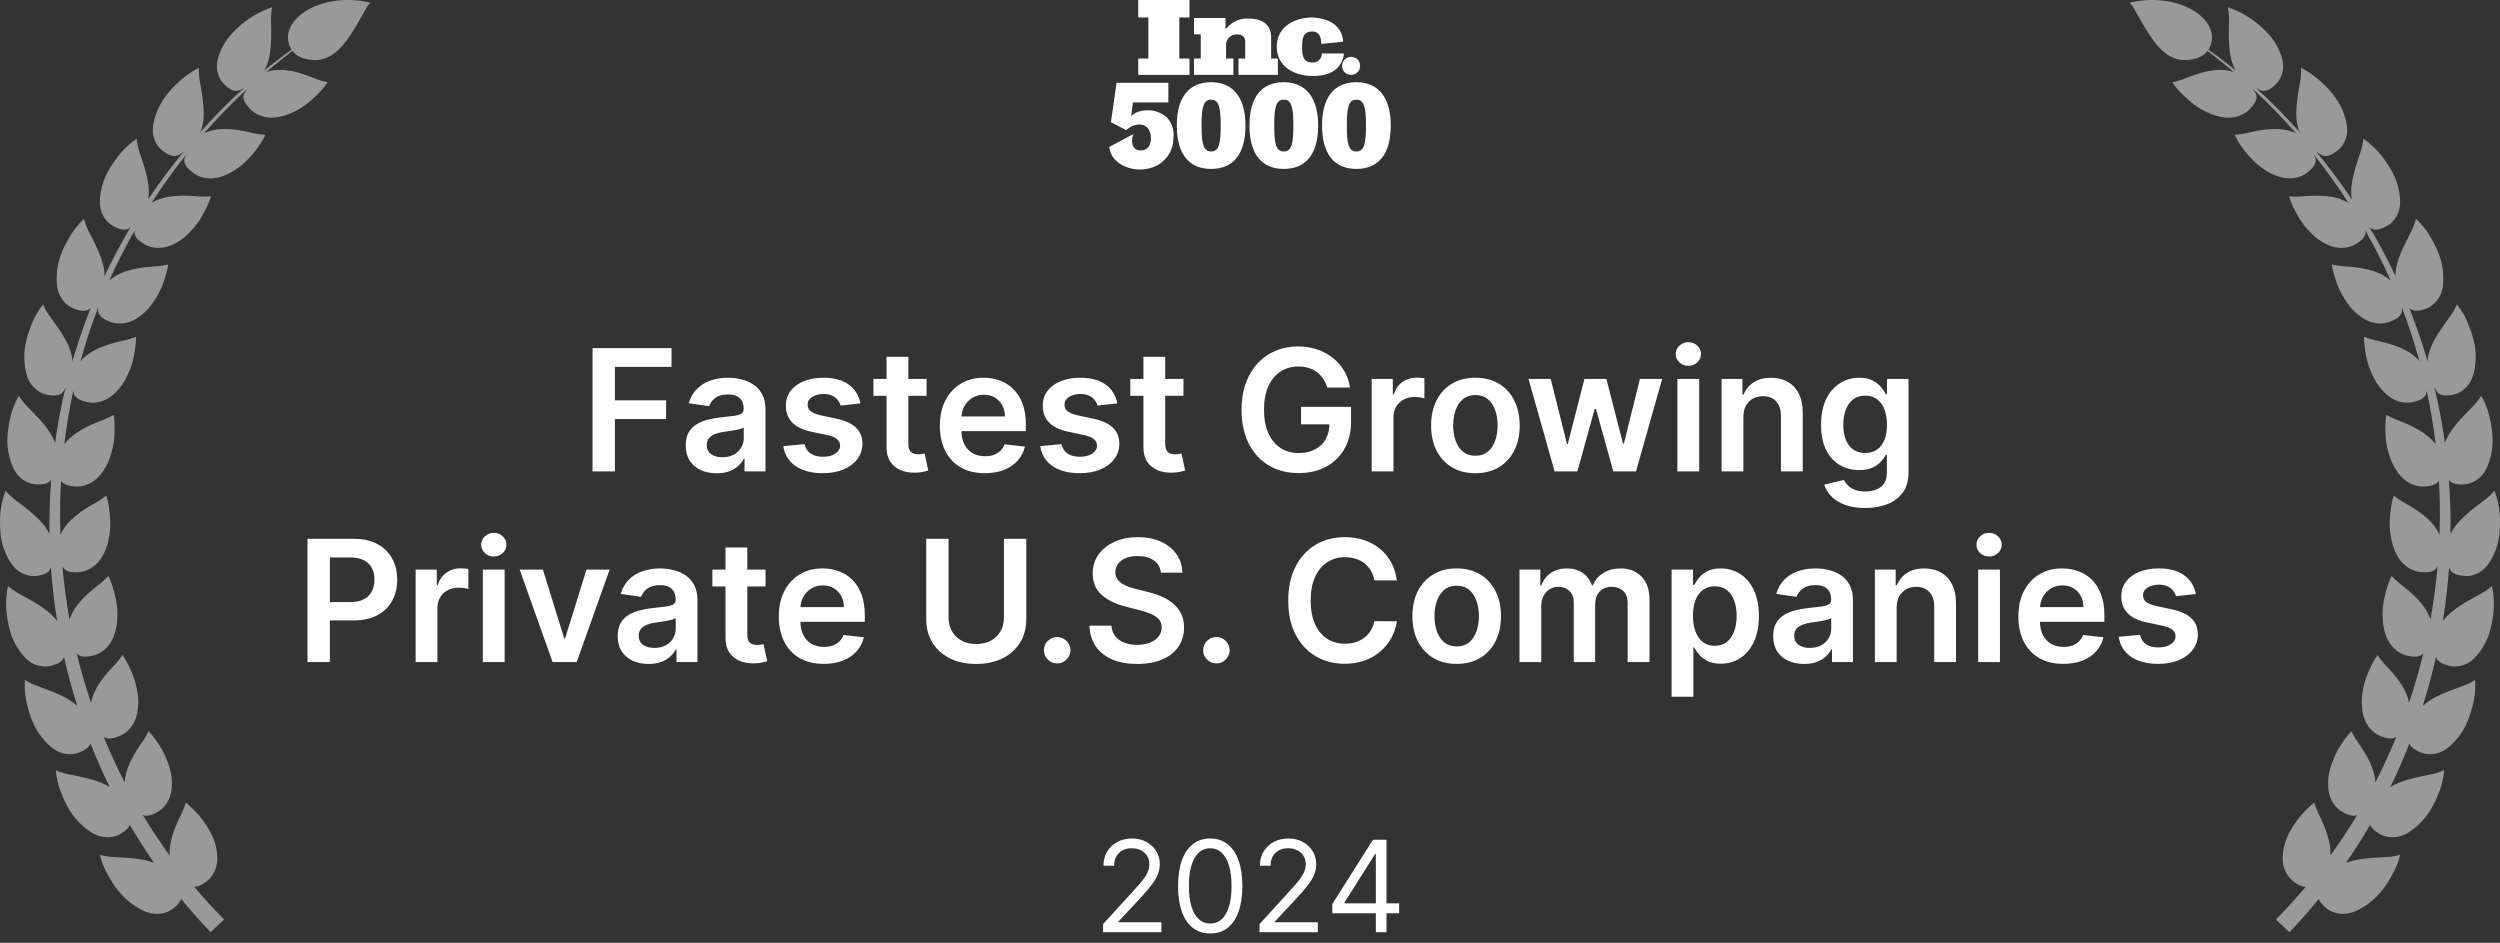 <svg width="236" height="89" viewBox="0 0 236 89" fill="none" xmlns="http://www.w3.org/2000/svg">
<rect x="0" y="0" width="236" height="89" fill="#333333" stroke="none"/>
<path opacity="0.5" d="M28.957 0.98C27.937 1.586 26.946 2.72 27.234 3.983C27.297 4.256 27.389 4.492 27.518 4.695C26.607 5.34 25.712 6.023 24.84 6.741C24.917 6.661 24.972 6.601 24.991 6.578C25.369 5.887 25.515 5.069 25.566 4.225C25.63 3.399 25.595 2.549 25.582 1.781C25.576 1.491 25.624 0.996 25.687 0.682C25.055 0.887 24.129 1.305 23.257 1.948C22.824 2.273 22.398 2.642 22.013 3.043C21.821 3.244 21.641 3.451 21.474 3.666C21.315 3.888 21.172 4.119 21.049 4.351C20.805 4.819 20.589 5.307 20.508 5.808C20.441 6.212 20.468 6.615 20.577 6.979C20.689 7.35 20.882 7.677 21.139 7.929C21.446 8.233 21.925 8.662 22.44 8.571C22.609 8.54 22.812 8.44 23.027 8.306C21.543 9.653 20.127 11.095 18.791 12.606C18.891 12.472 18.958 12.374 18.971 12.337C19.245 11.601 19.27 10.773 19.194 9.932C19.115 9.088 18.971 8.269 18.839 7.507C18.791 7.221 18.764 6.727 18.782 6.408C17.57 6.961 15.439 8.714 14.747 10.719C14.573 11.216 14.431 11.729 14.425 12.236C14.404 13.047 14.799 13.829 15.374 14.245C15.721 14.498 16.271 14.862 16.748 14.684C16.936 14.618 17.158 14.459 17.388 14.254C16.173 15.733 15.033 17.267 13.982 18.829C14.262 17.327 13.555 15.586 13.112 14.171C13.022 13.898 12.924 13.411 12.892 13.095C12.342 13.469 11.573 14.134 10.948 15.015C10.626 15.45 10.325 15.924 10.072 16.416C9.823 16.911 9.653 17.441 9.551 17.956C9.451 18.473 9.388 19.001 9.457 19.502C9.576 20.317 10.072 21.023 10.707 21.352C11.088 21.551 11.688 21.828 12.133 21.582C12.196 21.544 12.265 21.491 12.334 21.431C11.433 22.939 10.609 24.483 9.869 26.054C9.869 25.342 9.664 24.62 9.375 23.912C9.216 23.523 9.032 23.138 8.842 22.763C8.658 22.397 8.476 22.035 8.303 21.693C8.173 21.437 8.004 20.971 7.926 20.663C7.68 20.888 7.395 21.195 7.104 21.563C6.814 21.931 6.55 22.376 6.293 22.85C6.04 23.326 5.81 23.84 5.635 24.363C5.478 24.895 5.379 25.439 5.356 25.965C5.336 26.491 5.352 27.02 5.494 27.505C5.747 28.297 6.335 28.918 7.015 29.15C7.42 29.291 8.058 29.475 8.462 29.166C8.495 29.14 8.526 29.106 8.562 29.071C7.897 30.741 7.318 32.436 6.824 34.154C6.833 34.073 6.837 34.017 6.833 33.992C6.762 33.212 6.425 32.459 5.992 31.735C5.557 31.012 5.026 30.321 4.593 29.7C4.426 29.464 4.19 29.032 4.066 28.738C3.855 28.997 3.621 29.342 3.389 29.748C3.165 30.158 2.966 30.636 2.785 31.143C2.607 31.652 2.456 32.192 2.36 32.736C2.289 33.287 2.27 33.839 2.331 34.361C2.389 34.882 2.486 35.404 2.699 35.863C3.067 36.608 3.742 37.136 4.451 37.264C4.873 37.343 5.53 37.432 5.883 37.066C5.99 36.948 6.097 36.761 6.195 36.54C5.777 38.285 5.444 40.044 5.2 41.815C4.976 41.182 4.585 40.594 4.127 40.037C3.857 39.712 3.567 39.398 3.274 39.098C2.989 38.802 2.705 38.51 2.44 38.235C2.239 38.028 1.938 37.635 1.773 37.362C1.603 37.647 1.423 38.024 1.256 38.461C1.089 38.897 0.972 39.398 0.867 39.926C0.769 40.453 0.702 41.01 0.692 41.561C0.687 42.113 0.767 42.661 0.901 43.169C1.039 43.676 1.212 44.178 1.494 44.599C1.946 45.282 2.713 45.706 3.426 45.728C3.857 45.745 4.518 45.737 4.811 45.323C4.817 45.315 4.821 45.306 4.827 45.298C4.698 47.003 4.646 48.713 4.671 50.422C4.033 49.042 2.477 48.005 1.315 47.092C1.085 46.916 0.727 46.571 0.522 46.325C0.282 46.941 0.02 47.918 0.006 48.994C-0.011 49.532 0.008 50.093 0.081 50.639C0.142 51.186 0.317 51.72 0.522 52.202C0.735 52.684 0.984 53.156 1.327 53.531C1.599 53.835 1.94 54.064 2.306 54.207C2.667 54.35 3.046 54.406 3.406 54.367C3.834 54.319 4.487 54.214 4.715 53.762C4.75 53.694 4.779 53.607 4.804 53.514C4.924 55.227 5.12 56.937 5.394 58.634C4.528 57.436 2.902 56.672 1.658 55.964C1.402 55.824 0.997 55.536 0.756 55.323C0.614 55.968 0.501 56.974 0.65 58.04C0.715 58.574 0.819 59.126 0.972 59.656C1.118 60.188 1.369 60.689 1.645 61.136C1.929 61.581 2.247 62.011 2.64 62.332C3.276 62.854 4.135 63.034 4.823 62.847C5.239 62.738 5.869 62.535 6.026 62.055C6.032 62.038 6.034 62.015 6.04 61.997C6.391 63.559 6.81 65.109 7.293 66.639C6.828 66.21 6.256 65.873 5.643 65.59C5.26 65.412 4.853 65.256 4.464 65.107C4.079 64.962 3.694 64.82 3.334 64.685C3.063 64.584 2.617 64.358 2.348 64.184C2.297 64.844 2.35 65.852 2.655 66.887C2.797 67.406 2.983 67.936 3.215 68.439C3.456 68.938 3.767 69.401 4.11 69.801C4.457 70.2 4.834 70.577 5.273 70.836C5.996 71.249 6.858 71.305 7.516 71.02C7.874 70.865 8.393 70.61 8.549 70.192C9.093 71.579 9.693 72.947 10.348 74.29C9.865 73.994 9.317 73.778 8.74 73.609C7.926 73.371 7.061 73.222 6.316 73.058C6.032 72.998 5.559 72.841 5.267 72.709C5.29 73.04 5.356 73.451 5.465 73.905C5.582 74.354 5.764 74.84 5.98 75.333C6.199 75.825 6.454 76.326 6.766 76.783C7.09 77.234 7.454 77.653 7.855 77.996C8.259 78.338 8.677 78.662 9.16 78.847C9.946 79.145 10.797 79.078 11.406 78.698C11.698 78.516 12.104 78.236 12.259 77.872C12.97 79.093 13.733 80.289 14.542 81.458C14.435 81.417 14.329 81.378 14.22 81.344C13.833 81.222 13.423 81.14 13.003 81.08C12.169 80.96 11.284 80.945 10.519 80.895C10.23 80.877 9.741 80.79 9.432 80.703C9.507 81.026 9.62 81.429 9.81 81.854C10.003 82.276 10.245 82.735 10.532 83.193C11.088 84.118 11.895 84.985 12.784 85.552C13.227 85.835 13.695 86.09 14.207 86.198C15.025 86.38 15.857 86.191 16.403 85.724C16.648 85.514 16.978 85.21 17.101 84.859C17.982 85.935 18.904 86.986 19.876 88L21.158 86.8C20.167 85.802 19.224 84.767 18.327 83.702C18.766 83.747 19.228 83.416 19.531 83.18C20.098 82.739 20.466 81.992 20.514 81.243C20.537 80.784 20.466 80.314 20.367 79.869C20.167 78.979 19.663 78.153 19.144 77.421C18.877 77.061 18.588 76.736 18.306 76.46C18.026 76.183 17.775 75.941 17.541 75.771C17.459 76.053 17.29 76.492 17.164 76.744C16.832 77.41 16.493 78.147 16.261 78.929C16.146 79.319 16.062 79.716 16.027 80.113C16.008 80.331 16.004 80.548 16.018 80.763C15.117 79.523 14.272 78.249 13.486 76.943C13.938 77.143 14.511 76.852 14.879 76.645C15.506 76.291 15.981 75.608 16.137 74.875C16.236 74.42 16.242 73.942 16.204 73.491C16.169 73.038 16.06 72.586 15.901 72.154C15.755 71.715 15.575 71.285 15.362 70.891C15.15 70.496 14.906 70.138 14.676 69.82C14.454 69.499 14.23 69.228 14.026 69.025C13.902 69.292 13.672 69.697 13.511 69.929C13.076 70.542 12.623 71.225 12.284 71.959C12.004 72.566 11.799 73.209 11.767 73.855C11.042 72.448 10.383 71.014 9.785 69.552C9.793 69.559 9.8 69.567 9.808 69.571C10.228 69.861 10.856 69.65 11.257 69.497C11.932 69.238 12.495 68.638 12.769 67.934C12.949 67.493 13.014 67.028 13.045 66.575C13.081 66.121 13.028 65.664 12.947 65.209C12.876 64.751 12.754 64.302 12.602 63.882C12.277 63.048 11.909 62.299 11.565 61.84C11.403 62.084 11.115 62.452 10.923 62.657C10.668 62.926 10.396 63.214 10.128 63.52C9.865 63.826 9.62 64.145 9.396 64.482C9.014 65.06 8.712 65.687 8.591 66.347C8.073 64.809 7.621 63.249 7.238 61.674C7.261 61.703 7.284 61.734 7.309 61.757C7.682 62.104 8.334 61.989 8.756 61.898C9.467 61.74 10.099 61.233 10.494 60.575C10.736 60.167 10.87 59.716 10.969 59.273C11.073 58.831 11.077 58.373 11.084 57.91C11.084 57.446 11.027 56.987 10.939 56.548C10.743 55.677 10.504 54.88 10.224 54.375C10.028 54.592 9.687 54.913 9.465 55.087C8.328 55.952 7.012 57.069 6.567 58.495C6.26 56.8 6.032 55.093 5.883 53.377C5.925 53.489 5.971 53.586 6.028 53.659C6.343 54.058 7.006 54.04 7.437 54.013C7.797 53.988 8.158 53.874 8.487 53.692C8.811 53.51 9.112 53.259 9.359 52.964C9.66 52.595 9.86 52.171 10.024 51.747C10.195 51.322 10.264 50.873 10.343 50.414C10.412 49.956 10.429 49.491 10.406 49.046C10.343 48.154 10.226 47.33 10.028 46.788C9.802 46.974 9.415 47.243 9.17 47.38C7.857 48.1 6.316 49.056 5.708 50.501C5.647 48.795 5.668 47.086 5.764 45.383C6.023 45.811 6.67 45.892 7.094 45.927C7.82 45.985 8.574 45.687 9.147 45.17C9.501 44.849 9.764 44.458 9.992 44.063C10.222 43.667 10.373 43.233 10.504 42.788C10.642 42.345 10.73 41.888 10.776 41.443C10.829 40.998 10.82 40.563 10.82 40.174C10.82 39.785 10.789 39.435 10.734 39.154C10.481 39.305 10.059 39.514 9.796 39.615C9.448 39.748 9.072 39.891 8.702 40.054C8.338 40.218 7.972 40.4 7.623 40.609C7.019 40.969 6.467 41.41 6.067 41.958C6.272 40.255 6.555 38.558 6.92 36.877C6.929 37.006 6.948 37.117 6.987 37.211C7.169 37.682 7.809 37.858 8.227 37.956C8.932 38.119 9.741 37.935 10.364 37.504C10.764 37.239 11.084 36.892 11.368 36.536C11.652 36.18 11.88 35.776 12.06 35.352C12.265 34.934 12.42 34.497 12.535 34.065C12.652 33.634 12.717 33.206 12.767 32.817C12.825 32.432 12.848 32.082 12.836 31.797C12.562 31.908 12.112 32.051 11.836 32.113C11.096 32.269 10.295 32.465 9.543 32.773C8.8 33.078 8.106 33.494 7.604 34.088C8.075 32.368 8.633 30.667 9.277 28.995C9.25 29.168 9.246 29.326 9.277 29.452C9.386 29.947 9.99 30.213 10.389 30.373C11.061 30.638 11.891 30.578 12.568 30.242C13.003 30.04 13.373 29.744 13.708 29.433C14.044 29.123 14.327 28.757 14.571 28.366C14.835 27.983 15.056 27.573 15.234 27.163C15.416 26.755 15.539 26.337 15.654 25.967C15.769 25.596 15.845 25.253 15.876 24.969C15.59 25.04 15.123 25.114 14.841 25.133C14.469 25.158 14.067 25.185 13.666 25.23C13.271 25.28 12.865 25.346 12.47 25.443C11.677 25.636 10.918 25.952 10.329 26.478C10.322 26.484 10.312 26.497 10.304 26.509C11.023 24.893 11.828 23.308 12.719 21.76C12.704 21.845 12.694 21.923 12.702 21.996C12.735 22.5 13.294 22.854 13.664 23.072C14.289 23.434 15.111 23.494 15.843 23.27C16.303 23.134 16.71 22.896 17.089 22.637C17.469 22.383 17.796 22.056 18.109 21.712C18.427 21.373 18.705 20.998 18.941 20.617C19.399 19.847 19.765 19.098 19.912 18.542C19.619 18.571 19.146 18.575 18.866 18.552C17.4 18.417 15.625 18.353 14.304 19.154C15.309 17.585 16.401 16.069 17.564 14.607C17.474 14.781 17.411 14.941 17.396 15.077C17.354 15.582 17.852 16.017 18.187 16.284C18.753 16.737 19.546 16.909 20.317 16.807C20.79 16.739 21.231 16.563 21.641 16.362C23.268 15.559 24.575 13.778 25.049 12.728C24.756 12.714 24.29 12.652 24.016 12.588C23.297 12.424 22.456 12.226 21.649 12.186C20.838 12.143 20.022 12.223 19.307 12.559C19.293 12.565 19.265 12.586 19.232 12.61C20.537 11.118 21.921 9.694 23.381 8.347C23.192 8.573 23.052 8.79 23.002 8.97C22.87 9.448 23.309 9.964 23.596 10.274C23.838 10.537 24.154 10.744 24.503 10.884C24.857 11.029 25.246 11.11 25.63 11.11C26.107 11.11 26.567 10.998 27.002 10.86C27.22 10.789 27.431 10.7 27.638 10.601C27.851 10.508 28.06 10.4 28.261 10.282C28.662 10.046 29.037 9.765 29.373 9.467C30.053 8.877 30.622 8.262 30.918 7.766C30.63 7.71 30.18 7.582 29.919 7.478C29.229 7.207 28.443 6.907 27.634 6.727C26.839 6.567 26.021 6.53 25.267 6.76C25.229 6.766 25.131 6.82 24.999 6.909C25.846 6.185 26.716 5.483 27.604 4.808C27.828 5.106 28.14 5.326 28.566 5.471C29.413 5.756 30.312 5.767 31.105 5.328C31.949 4.862 32.575 4.072 33.097 3.283C33.517 2.648 33.879 1.986 34.208 1.425C34.3 1.268 34.831 0.227 35 0.268C33.049 -0.229 30.711 -0.059 28.963 0.98H28.957Z" fill="white"/>
<path d="M107.45 7.07V5.528H108.407V1.648H107.45V0H112.287V1.648H111.33V5.528H112.287V7.07H107.45Z" fill="white"/>
<path d="M116.911 7.07V5.528H117.549V3.933C117.549 3.455 117.23 3.242 116.752 3.242C116.22 3.242 115.795 3.615 115.742 4.146V5.528H116.433V7.07H112.712V5.528H113.35V3.243H112.712V1.701H115.689V2.764L115.848 2.605C116.326 2.02 117.124 1.701 117.868 1.754C119.038 1.754 119.994 2.232 119.994 3.508V5.528H120.632V7.07H116.912L116.911 7.07Z" fill="white"/>
<path d="M126.799 3.933L124.726 4.146C124.726 3.561 124.567 2.976 123.876 2.976C122.972 2.976 122.919 3.721 122.919 4.411C122.919 5.156 122.972 5.9 123.876 5.9C124.301 5.953 124.726 5.634 124.78 5.155V5.049H126.853V5.208C126.534 6.909 124.992 7.175 123.929 7.175C122.229 7.175 120.527 6.325 120.527 4.411C120.527 2.497 122.228 1.647 123.929 1.647C123.876 1.7 126.587 1.54 126.8 3.933" fill="white"/>
<path d="M128.395 6.219C128.395 6.697 128.023 7.069 127.545 7.069C127.066 7.069 126.694 6.697 126.694 6.219C126.694 5.741 127.066 5.369 127.545 5.369C128.023 5.369 128.395 5.741 128.395 6.219Z" fill="white"/>
<path d="M114.331 7.761C112.258 7.761 111.089 9.143 111.089 11.854C111.089 14.564 112.258 15.946 114.331 15.946C116.404 15.946 117.574 14.564 117.574 11.854C117.574 9.143 116.351 7.761 114.331 7.761ZM114.331 14.299C113.587 14.299 113.427 13.555 113.427 11.854C113.427 10.153 113.587 9.409 114.331 9.409C115.076 9.409 115.235 10.153 115.235 11.854C115.235 13.555 115.076 14.299 114.331 14.299Z" fill="white"/>
<path d="M121.191 7.761C119.118 7.761 117.948 9.143 117.948 11.854C117.948 14.564 119.118 15.946 121.191 15.946C123.264 15.946 124.433 14.564 124.433 11.854C124.433 9.143 123.211 7.761 121.191 7.761ZM121.191 14.299C120.446 14.299 120.287 13.555 120.287 11.854C120.287 10.153 120.446 9.409 121.191 9.409C121.935 9.409 122.094 10.153 122.094 11.854C122.094 13.555 121.935 14.299 121.191 14.299Z" fill="white"/>
<path d="M128.045 7.761C125.972 7.761 124.803 9.143 124.803 11.854C124.803 14.564 125.972 15.946 128.045 15.946C130.118 15.946 131.288 14.564 131.288 11.854C131.288 9.143 130.065 7.761 128.045 7.761ZM128.045 14.299C127.301 14.299 127.141 13.555 127.141 11.854C127.141 10.153 127.301 9.409 128.045 9.409C128.789 9.409 128.949 10.153 128.949 11.854C128.949 13.555 128.789 14.299 128.045 14.299Z" fill="white"/>
<path d="M110.134 11.056C109.602 10.631 108.964 10.366 108.273 10.419C107.742 10.419 107.157 10.578 106.785 10.95L106.945 9.675H110.294V7.814H105.403L104.871 11.535L106.306 12.279C106.678 11.96 107.104 11.748 107.582 11.748C107.847 11.748 108.06 11.854 108.273 12.013C108.539 12.279 108.645 12.651 108.645 13.023C108.645 13.183 108.645 13.342 108.592 13.448C108.539 13.927 108.114 14.246 107.635 14.193C106.732 14.193 106.785 13.076 106.997 12.651L104.712 13.874C104.871 15.309 106.36 16 107.582 16C108.433 16 109.23 15.734 109.815 15.203C110.027 14.99 110.24 14.777 110.399 14.458C110.665 14.033 110.772 13.502 110.772 13.023C110.878 12.279 110.612 11.588 110.134 11.056Z" fill="white"/>
<path d="M55.937 44.5V32.864H63.391V34.631H58.045V37.79H62.88V39.557H58.045V44.5H55.937ZM67.654 44.676C67.101 44.676 66.603 44.578 66.16 44.381C65.72 44.18 65.372 43.885 65.114 43.494C64.861 43.104 64.734 42.623 64.734 42.051C64.734 41.559 64.825 41.151 65.006 40.83C65.188 40.508 65.436 40.25 65.751 40.057C66.065 39.864 66.419 39.718 66.813 39.619C67.211 39.517 67.622 39.443 68.046 39.398C68.558 39.345 68.972 39.297 69.29 39.256C69.609 39.21 69.84 39.142 69.984 39.051C70.131 38.956 70.205 38.811 70.205 38.614V38.58C70.205 38.151 70.078 37.82 69.825 37.585C69.571 37.35 69.205 37.233 68.728 37.233C68.224 37.233 67.825 37.343 67.529 37.562C67.237 37.782 67.04 38.042 66.938 38.341L65.018 38.068C65.169 37.538 65.419 37.095 65.768 36.739C66.116 36.379 66.542 36.11 67.046 35.932C67.55 35.75 68.107 35.659 68.717 35.659C69.137 35.659 69.556 35.708 69.972 35.807C70.389 35.905 70.77 36.068 71.114 36.295C71.459 36.519 71.736 36.824 71.944 37.21C72.156 37.597 72.262 38.08 72.262 38.659V44.5H70.285V43.301H70.217C70.092 43.544 69.915 43.771 69.688 43.983C69.465 44.191 69.183 44.36 68.842 44.489C68.504 44.614 68.109 44.676 67.654 44.676ZM68.188 43.165C68.601 43.165 68.959 43.083 69.262 42.92C69.565 42.754 69.798 42.534 69.961 42.261C70.128 41.989 70.211 41.691 70.211 41.369V40.341C70.147 40.394 70.037 40.443 69.881 40.489C69.73 40.534 69.559 40.574 69.37 40.608C69.181 40.642 68.993 40.672 68.808 40.699C68.622 40.725 68.461 40.748 68.325 40.767C68.018 40.809 67.743 40.877 67.501 40.972C67.258 41.066 67.067 41.199 66.927 41.369C66.787 41.536 66.717 41.752 66.717 42.017C66.717 42.396 66.855 42.682 67.131 42.875C67.408 43.068 67.76 43.165 68.188 43.165ZM81.228 38.08L79.353 38.284C79.3 38.095 79.207 37.917 79.075 37.75C78.946 37.583 78.772 37.449 78.552 37.347C78.332 37.244 78.063 37.193 77.745 37.193C77.317 37.193 76.957 37.286 76.665 37.472C76.378 37.657 76.236 37.898 76.239 38.193C76.236 38.447 76.328 38.653 76.518 38.812C76.711 38.972 77.029 39.102 77.472 39.205L78.961 39.523C79.787 39.701 80.4 39.983 80.802 40.369C81.207 40.756 81.412 41.261 81.415 41.886C81.412 42.436 81.251 42.92 80.933 43.341C80.618 43.758 80.181 44.083 79.62 44.318C79.059 44.553 78.415 44.67 77.688 44.67C76.62 44.67 75.76 44.447 75.109 44C74.457 43.549 74.069 42.922 73.944 42.119L75.95 41.926C76.04 42.32 76.234 42.617 76.529 42.818C76.825 43.019 77.209 43.119 77.683 43.119C78.171 43.119 78.563 43.019 78.859 42.818C79.158 42.617 79.308 42.369 79.308 42.074C79.308 41.824 79.211 41.617 79.018 41.455C78.828 41.292 78.533 41.167 78.131 41.08L76.643 40.767C75.806 40.593 75.186 40.299 74.785 39.886C74.383 39.47 74.184 38.943 74.188 38.307C74.184 37.769 74.33 37.303 74.626 36.909C74.925 36.511 75.34 36.205 75.87 35.989C76.404 35.769 77.02 35.659 77.717 35.659C78.739 35.659 79.544 35.877 80.131 36.312C80.722 36.748 81.088 37.337 81.228 38.08ZM87.469 35.773V37.364H82.452V35.773H87.469ZM83.691 33.682H85.748V41.875C85.748 42.151 85.79 42.364 85.873 42.511C85.96 42.655 86.074 42.754 86.214 42.807C86.354 42.86 86.509 42.886 86.68 42.886C86.808 42.886 86.926 42.877 87.032 42.858C87.142 42.839 87.225 42.822 87.282 42.807L87.629 44.415C87.519 44.453 87.362 44.494 87.157 44.54C86.956 44.585 86.71 44.612 86.418 44.619C85.903 44.635 85.439 44.557 85.026 44.386C84.613 44.212 84.286 43.943 84.043 43.58C83.805 43.216 83.687 42.761 83.691 42.216V33.682ZM92.96 44.67C92.085 44.67 91.329 44.489 90.692 44.125C90.06 43.758 89.573 43.239 89.232 42.568C88.891 41.894 88.721 41.1 88.721 40.188C88.721 39.29 88.891 38.502 89.232 37.824C89.577 37.142 90.058 36.612 90.675 36.233C91.293 35.85 92.018 35.659 92.852 35.659C93.389 35.659 93.897 35.746 94.374 35.92C94.855 36.091 95.28 36.356 95.647 36.716C96.018 37.076 96.31 37.534 96.522 38.091C96.734 38.644 96.84 39.303 96.84 40.068V40.699H89.687V39.312H94.869C94.865 38.919 94.78 38.568 94.613 38.261C94.446 37.951 94.213 37.706 93.914 37.528C93.619 37.35 93.274 37.261 92.88 37.261C92.46 37.261 92.09 37.364 91.772 37.568C91.454 37.769 91.206 38.034 91.028 38.364C90.853 38.689 90.764 39.047 90.761 39.438V40.648C90.761 41.155 90.853 41.591 91.039 41.955C91.225 42.314 91.484 42.591 91.817 42.784C92.151 42.974 92.541 43.068 92.988 43.068C93.287 43.068 93.558 43.026 93.8 42.943C94.043 42.856 94.253 42.729 94.431 42.562C94.609 42.396 94.744 42.189 94.835 41.943L96.755 42.159C96.634 42.667 96.403 43.11 96.062 43.489C95.725 43.864 95.293 44.155 94.766 44.364C94.24 44.568 93.638 44.67 92.96 44.67ZM105.478 38.08L103.603 38.284C103.55 38.095 103.457 37.917 103.325 37.75C103.196 37.583 103.022 37.449 102.802 37.347C102.582 37.244 102.313 37.193 101.995 37.193C101.567 37.193 101.207 37.286 100.915 37.472C100.628 37.657 100.486 37.898 100.489 38.193C100.486 38.447 100.578 38.653 100.768 38.812C100.961 38.972 101.279 39.102 101.722 39.205L103.211 39.523C104.037 39.701 104.65 39.983 105.052 40.369C105.457 40.756 105.662 41.261 105.665 41.886C105.662 42.436 105.501 42.92 105.183 43.341C104.868 43.758 104.431 44.083 103.87 44.318C103.309 44.553 102.665 44.67 101.938 44.67C100.87 44.67 100.01 44.447 99.359 44C98.707 43.549 98.319 42.922 98.194 42.119L100.2 41.926C100.29 42.32 100.484 42.617 100.779 42.818C101.075 43.019 101.459 43.119 101.933 43.119C102.421 43.119 102.813 43.019 103.109 42.818C103.408 42.617 103.558 42.369 103.558 42.074C103.558 41.824 103.461 41.617 103.268 41.455C103.078 41.292 102.783 41.167 102.381 41.08L100.893 40.767C100.056 40.593 99.436 40.299 99.035 39.886C98.633 39.47 98.434 38.943 98.438 38.307C98.434 37.769 98.58 37.303 98.876 36.909C99.175 36.511 99.59 36.205 100.12 35.989C100.654 35.769 101.27 35.659 101.967 35.659C102.989 35.659 103.794 35.877 104.381 36.312C104.972 36.748 105.338 37.337 105.478 38.08ZM111.719 35.773V37.364H106.702V35.773H111.719ZM107.941 33.682H109.998V41.875C109.998 42.151 110.04 42.364 110.123 42.511C110.21 42.655 110.324 42.754 110.464 42.807C110.604 42.86 110.759 42.886 110.93 42.886C111.058 42.886 111.176 42.877 111.282 42.858C111.392 42.839 111.475 42.822 111.532 42.807L111.879 44.415C111.769 44.453 111.612 44.494 111.407 44.54C111.206 44.585 110.96 44.612 110.668 44.619C110.153 44.635 109.689 44.557 109.276 44.386C108.863 44.212 108.536 43.943 108.293 43.58C108.055 43.216 107.937 42.761 107.941 42.216V33.682ZM125.295 36.58C125.2 36.273 125.069 35.998 124.903 35.756C124.74 35.51 124.543 35.299 124.312 35.125C124.085 34.951 123.823 34.82 123.528 34.733C123.232 34.642 122.91 34.597 122.562 34.597C121.937 34.597 121.38 34.754 120.891 35.068C120.403 35.383 120.018 35.845 119.738 36.455C119.461 37.061 119.323 37.799 119.323 38.67C119.323 39.549 119.461 40.294 119.738 40.903C120.014 41.513 120.399 41.977 120.891 42.295C121.384 42.61 121.956 42.767 122.607 42.767C123.198 42.767 123.71 42.653 124.141 42.426C124.577 42.199 124.912 41.877 125.147 41.46C125.382 41.04 125.499 40.547 125.499 39.983L125.977 40.057H122.817V38.409H127.539V39.807C127.539 40.803 127.327 41.665 126.903 42.392C126.478 43.119 125.895 43.68 125.153 44.074C124.41 44.464 123.558 44.659 122.596 44.659C121.524 44.659 120.583 44.419 119.772 43.938C118.965 43.453 118.335 42.765 117.88 41.875C117.429 40.981 117.204 39.92 117.204 38.693C117.204 37.754 117.336 36.915 117.602 36.176C117.871 35.438 118.246 34.811 118.727 34.295C119.208 33.776 119.772 33.383 120.42 33.114C121.067 32.841 121.772 32.705 122.533 32.705C123.177 32.705 123.778 32.799 124.335 32.989C124.891 33.174 125.386 33.439 125.817 33.784C126.253 34.129 126.611 34.538 126.891 35.011C127.172 35.485 127.355 36.008 127.442 36.58H125.295ZM129.487 44.5V35.773H131.481V37.227H131.572C131.731 36.724 132.004 36.335 132.39 36.062C132.78 35.786 133.225 35.648 133.725 35.648C133.839 35.648 133.966 35.653 134.106 35.665C134.25 35.672 134.369 35.686 134.464 35.705V37.597C134.377 37.566 134.238 37.54 134.049 37.517C133.863 37.49 133.683 37.477 133.509 37.477C133.134 37.477 132.797 37.559 132.498 37.722C132.202 37.881 131.969 38.102 131.799 38.386C131.629 38.67 131.543 38.998 131.543 39.369V44.5H129.487ZM139.278 44.67C138.425 44.67 137.687 44.483 137.062 44.108C136.437 43.733 135.952 43.208 135.607 42.534C135.266 41.86 135.096 41.072 135.096 40.17C135.096 39.269 135.266 38.479 135.607 37.801C135.952 37.123 136.437 36.597 137.062 36.222C137.687 35.847 138.425 35.659 139.278 35.659C140.13 35.659 140.869 35.847 141.494 36.222C142.119 36.597 142.602 37.123 142.942 37.801C143.287 38.479 143.46 39.269 143.46 40.17C143.46 41.072 143.287 41.86 142.942 42.534C142.602 43.208 142.119 43.733 141.494 44.108C140.869 44.483 140.13 44.67 139.278 44.67ZM139.289 43.023C139.751 43.023 140.138 42.896 140.448 42.642C140.759 42.385 140.99 42.04 141.141 41.608C141.297 41.176 141.374 40.695 141.374 40.165C141.374 39.631 141.297 39.148 141.141 38.716C140.99 38.28 140.759 37.934 140.448 37.676C140.138 37.419 139.751 37.29 139.289 37.29C138.816 37.29 138.422 37.419 138.107 37.676C137.797 37.934 137.564 38.28 137.408 38.716C137.257 39.148 137.181 39.631 137.181 40.165C137.181 40.695 137.257 41.176 137.408 41.608C137.564 42.04 137.797 42.385 138.107 42.642C138.422 42.896 138.816 43.023 139.289 43.023ZM146.756 44.5L144.29 35.773H146.387L147.921 41.909H148.001L149.569 35.773H151.643L153.211 41.875H153.296L154.808 35.773H156.91L154.438 44.5H152.296L150.66 38.602H150.54L148.904 44.5H146.756ZM158.346 44.5V35.773H160.403V44.5H158.346ZM159.38 34.534C159.054 34.534 158.774 34.426 158.539 34.21C158.304 33.99 158.187 33.727 158.187 33.42C158.187 33.11 158.304 32.847 158.539 32.631C158.774 32.411 159.054 32.301 159.38 32.301C159.71 32.301 159.99 32.411 160.221 32.631C160.456 32.847 160.573 33.11 160.573 33.42C160.573 33.727 160.456 33.99 160.221 34.21C159.99 34.426 159.71 34.534 159.38 34.534ZM164.575 39.386V44.5H162.518V35.773H164.484V37.256H164.586C164.787 36.767 165.107 36.379 165.546 36.091C165.989 35.803 166.537 35.659 167.188 35.659C167.79 35.659 168.315 35.788 168.762 36.045C169.213 36.303 169.561 36.676 169.808 37.165C170.058 37.653 170.181 38.246 170.177 38.943V44.5H168.12V39.261C168.12 38.678 167.969 38.222 167.665 37.892C167.366 37.562 166.951 37.398 166.421 37.398C166.061 37.398 165.741 37.477 165.461 37.636C165.184 37.792 164.967 38.017 164.808 38.312C164.652 38.608 164.575 38.966 164.575 39.386ZM176.063 47.955C175.325 47.955 174.69 47.854 174.16 47.653C173.629 47.456 173.203 47.191 172.881 46.858C172.559 46.525 172.336 46.155 172.211 45.75L174.063 45.301C174.147 45.472 174.268 45.64 174.427 45.807C174.586 45.977 174.8 46.117 175.069 46.227C175.342 46.341 175.684 46.398 176.097 46.398C176.681 46.398 177.164 46.256 177.546 45.972C177.929 45.691 178.12 45.229 178.12 44.585V42.932H178.018C177.912 43.144 177.756 43.362 177.552 43.585C177.351 43.809 177.084 43.996 176.751 44.148C176.421 44.299 176.006 44.375 175.506 44.375C174.836 44.375 174.228 44.218 173.683 43.903C173.141 43.585 172.709 43.112 172.387 42.483C172.069 41.85 171.91 41.059 171.91 40.108C171.91 39.15 172.069 38.341 172.387 37.682C172.709 37.019 173.143 36.517 173.688 36.176C174.234 35.831 174.842 35.659 175.512 35.659C176.023 35.659 176.444 35.746 176.773 35.92C177.107 36.091 177.372 36.297 177.569 36.54C177.766 36.778 177.915 37.004 178.018 37.216H178.131V35.773H180.16V44.642C180.16 45.388 179.982 46.006 179.626 46.494C179.27 46.983 178.783 47.349 178.165 47.591C177.548 47.833 176.847 47.955 176.063 47.955ZM176.08 42.761C176.516 42.761 176.887 42.655 177.194 42.443C177.501 42.231 177.734 41.926 177.893 41.528C178.052 41.131 178.131 40.653 178.131 40.097C178.131 39.547 178.052 39.066 177.893 38.653C177.737 38.24 177.506 37.92 177.2 37.693C176.897 37.462 176.523 37.347 176.08 37.347C175.622 37.347 175.239 37.466 174.933 37.705C174.626 37.943 174.395 38.271 174.239 38.688C174.084 39.1 174.006 39.57 174.006 40.097C174.006 40.631 174.084 41.099 174.239 41.5C174.398 41.898 174.631 42.208 174.938 42.432C175.249 42.651 175.629 42.761 176.08 42.761ZM29.03 62.5V50.864H33.394C34.288 50.864 35.038 51.03 35.644 51.364C36.254 51.697 36.714 52.155 37.025 52.739C37.339 53.318 37.496 53.977 37.496 54.716C37.496 55.462 37.339 56.125 37.025 56.705C36.711 57.284 36.246 57.74 35.633 58.074C35.019 58.403 34.264 58.568 33.366 58.568H30.474V56.835H33.082C33.604 56.835 34.032 56.744 34.366 56.562C34.699 56.381 34.945 56.131 35.104 55.812C35.267 55.494 35.349 55.129 35.349 54.716C35.349 54.303 35.267 53.939 35.104 53.625C34.945 53.311 34.697 53.066 34.36 52.892C34.027 52.714 33.597 52.625 33.07 52.625H31.139V62.5H29.03ZM39.236 62.5V53.773H41.231V55.227H41.322C41.481 54.724 41.754 54.335 42.14 54.062C42.53 53.786 42.975 53.648 43.475 53.648C43.589 53.648 43.716 53.653 43.856 53.665C44 53.672 44.119 53.686 44.214 53.705V55.597C44.127 55.566 43.988 55.54 43.799 55.517C43.613 55.49 43.434 55.477 43.259 55.477C42.884 55.477 42.547 55.559 42.248 55.722C41.952 55.881 41.719 56.102 41.549 56.386C41.379 56.67 41.293 56.998 41.293 57.369V62.5H39.236ZM45.58 62.5V53.773H47.637V62.5H45.58ZM46.614 52.534C46.289 52.534 46.008 52.426 45.773 52.21C45.539 51.99 45.421 51.727 45.421 51.42C45.421 51.11 45.539 50.847 45.773 50.631C46.008 50.411 46.289 50.301 46.614 50.301C46.944 50.301 47.224 50.411 47.455 50.631C47.69 50.847 47.807 51.11 47.807 51.42C47.807 51.727 47.69 51.99 47.455 52.21C47.224 52.426 46.944 52.534 46.614 52.534ZM57.548 53.773L54.44 62.5H52.167L49.059 53.773H51.252L53.258 60.256H53.349L55.36 53.773H57.548ZM61.232 62.676C60.679 62.676 60.181 62.578 59.738 62.381C59.298 62.18 58.95 61.885 58.693 61.494C58.439 61.104 58.312 60.623 58.312 60.051C58.312 59.559 58.403 59.151 58.584 58.83C58.766 58.508 59.014 58.25 59.329 58.057C59.643 57.864 59.997 57.718 60.391 57.619C60.789 57.517 61.2 57.443 61.624 57.398C62.136 57.345 62.55 57.297 62.869 57.256C63.187 57.21 63.418 57.142 63.562 57.051C63.709 56.956 63.783 56.811 63.783 56.614V56.58C63.783 56.151 63.657 55.82 63.403 55.585C63.149 55.35 62.783 55.233 62.306 55.233C61.802 55.233 61.403 55.343 61.107 55.562C60.816 55.782 60.619 56.042 60.516 56.341L58.596 56.068C58.747 55.538 58.997 55.095 59.346 54.739C59.694 54.379 60.12 54.11 60.624 53.932C61.128 53.75 61.685 53.659 62.295 53.659C62.715 53.659 63.134 53.708 63.55 53.807C63.967 53.905 64.348 54.068 64.692 54.295C65.037 54.519 65.314 54.824 65.522 55.21C65.734 55.597 65.84 56.08 65.84 56.659V62.5H63.863V61.301H63.795C63.67 61.544 63.494 61.771 63.266 61.983C63.043 62.191 62.761 62.36 62.42 62.489C62.083 62.614 61.687 62.676 61.232 62.676ZM61.766 61.165C62.179 61.165 62.537 61.083 62.84 60.92C63.143 60.754 63.376 60.534 63.539 60.261C63.706 59.989 63.789 59.691 63.789 59.369V58.341C63.725 58.394 63.615 58.443 63.459 58.489C63.308 58.534 63.138 58.574 62.948 58.608C62.759 58.642 62.571 58.672 62.386 58.699C62.2 58.725 62.039 58.748 61.903 58.767C61.596 58.809 61.321 58.877 61.079 58.972C60.836 59.066 60.645 59.199 60.505 59.369C60.365 59.536 60.295 59.752 60.295 60.017C60.295 60.396 60.433 60.682 60.709 60.875C60.986 61.068 61.338 61.165 61.766 61.165ZM72.266 53.773V55.364H67.249V53.773H72.266ZM68.488 51.682H70.545V59.875C70.545 60.151 70.586 60.364 70.67 60.511C70.757 60.655 70.871 60.754 71.011 60.807C71.151 60.86 71.306 60.886 71.477 60.886C71.605 60.886 71.723 60.877 71.829 60.858C71.939 60.839 72.022 60.822 72.079 60.807L72.425 62.415C72.316 62.453 72.158 62.494 71.954 62.54C71.753 62.585 71.507 62.612 71.215 62.619C70.7 62.635 70.236 62.557 69.823 62.386C69.41 62.212 69.083 61.943 68.84 61.58C68.602 61.216 68.484 60.761 68.488 60.216V51.682ZM77.756 62.67C76.881 62.67 76.126 62.489 75.489 62.125C74.857 61.758 74.37 61.239 74.029 60.568C73.688 59.894 73.518 59.1 73.518 58.188C73.518 57.29 73.688 56.502 74.029 55.824C74.374 55.142 74.855 54.612 75.472 54.233C76.09 53.85 76.815 53.659 77.648 53.659C78.186 53.659 78.694 53.746 79.171 53.92C79.652 54.091 80.076 54.356 80.444 54.716C80.815 55.076 81.107 55.534 81.319 56.091C81.531 56.644 81.637 57.303 81.637 58.068V58.699H74.484V57.312H79.665C79.662 56.919 79.576 56.568 79.41 56.261C79.243 55.951 79.01 55.706 78.711 55.528C78.415 55.35 78.071 55.261 77.677 55.261C77.256 55.261 76.887 55.364 76.569 55.568C76.251 55.769 76.003 56.034 75.825 56.364C75.65 56.689 75.561 57.047 75.558 57.438V58.648C75.558 59.155 75.65 59.591 75.836 59.955C76.022 60.314 76.281 60.591 76.614 60.784C76.948 60.974 77.338 61.068 77.785 61.068C78.084 61.068 78.355 61.026 78.597 60.943C78.84 60.856 79.05 60.729 79.228 60.562C79.406 60.396 79.54 60.189 79.631 59.943L81.552 60.159C81.431 60.667 81.2 61.11 80.859 61.489C80.522 61.864 80.09 62.155 79.563 62.364C79.037 62.568 78.434 62.67 77.756 62.67ZM94.772 50.864H96.88V58.466C96.88 59.299 96.683 60.032 96.289 60.665C95.899 61.297 95.35 61.792 94.641 62.148C93.933 62.5 93.105 62.676 92.158 62.676C91.208 62.676 90.378 62.5 89.67 62.148C88.961 61.792 88.412 61.297 88.022 60.665C87.632 60.032 87.437 59.299 87.437 58.466V50.864H89.545V58.29C89.545 58.775 89.651 59.206 89.863 59.585C90.079 59.964 90.382 60.261 90.772 60.477C91.162 60.689 91.624 60.795 92.158 60.795C92.692 60.795 93.155 60.689 93.545 60.477C93.939 60.261 94.242 59.964 94.454 59.585C94.666 59.206 94.772 58.775 94.772 58.29V50.864ZM99.8 62.625C99.456 62.625 99.16 62.504 98.914 62.261C98.668 62.019 98.547 61.724 98.55 61.375C98.547 61.034 98.668 60.742 98.914 60.5C99.16 60.258 99.456 60.136 99.8 60.136C100.134 60.136 100.424 60.258 100.67 60.5C100.92 60.742 101.047 61.034 101.05 61.375C101.047 61.606 100.986 61.816 100.869 62.006C100.755 62.195 100.603 62.347 100.414 62.46C100.228 62.57 100.024 62.625 99.8 62.625ZM109.589 54.062C109.536 53.566 109.312 53.18 108.918 52.903C108.528 52.627 108.021 52.489 107.396 52.489C106.956 52.489 106.579 52.555 106.265 52.688C105.951 52.82 105.71 53 105.543 53.227C105.377 53.455 105.291 53.714 105.288 54.006C105.288 54.248 105.343 54.458 105.452 54.636C105.566 54.814 105.719 54.966 105.913 55.091C106.106 55.212 106.32 55.314 106.555 55.398C106.79 55.481 107.026 55.551 107.265 55.608L108.356 55.881C108.795 55.983 109.218 56.121 109.623 56.295C110.032 56.47 110.397 56.689 110.719 56.955C111.045 57.22 111.303 57.54 111.492 57.915C111.682 58.29 111.776 58.729 111.776 59.233C111.776 59.915 111.602 60.515 111.254 61.034C110.905 61.549 110.401 61.953 109.742 62.244C109.087 62.532 108.293 62.676 107.362 62.676C106.456 62.676 105.67 62.536 105.004 62.256C104.341 61.975 103.822 61.566 103.447 61.028C103.076 60.49 102.875 59.835 102.844 59.062H104.918C104.949 59.468 105.074 59.805 105.293 60.074C105.513 60.343 105.799 60.544 106.151 60.676C106.507 60.809 106.905 60.875 107.344 60.875C107.803 60.875 108.204 60.807 108.549 60.67C108.897 60.53 109.17 60.337 109.367 60.091C109.564 59.841 109.665 59.549 109.668 59.216C109.665 58.913 109.576 58.663 109.401 58.466C109.227 58.265 108.983 58.099 108.668 57.966C108.358 57.83 107.994 57.708 107.577 57.602L106.254 57.261C105.295 57.015 104.538 56.642 103.981 56.142C103.428 55.638 103.151 54.97 103.151 54.136C103.151 53.451 103.337 52.85 103.708 52.335C104.083 51.82 104.593 51.42 105.237 51.136C105.88 50.849 106.61 50.705 107.424 50.705C108.25 50.705 108.973 50.849 109.594 51.136C110.219 51.42 110.71 51.816 111.066 52.324C111.422 52.828 111.606 53.407 111.617 54.062H109.589ZM114.832 62.625C114.487 62.625 114.192 62.504 113.945 62.261C113.699 62.019 113.578 61.724 113.582 61.375C113.578 61.034 113.699 60.742 113.945 60.5C114.192 60.258 114.487 60.136 114.832 60.136C115.165 60.136 115.455 60.258 115.701 60.5C115.951 60.742 116.078 61.034 116.082 61.375C116.078 61.606 116.017 61.816 115.9 62.006C115.786 62.195 115.635 62.347 115.445 62.46C115.26 62.57 115.055 62.625 114.832 62.625ZM131.866 54.79H129.741C129.68 54.441 129.568 54.133 129.406 53.864C129.243 53.591 129.04 53.36 128.798 53.17C128.555 52.981 128.279 52.839 127.968 52.744C127.661 52.646 127.33 52.597 126.974 52.597C126.341 52.597 125.781 52.756 125.292 53.074C124.803 53.388 124.421 53.85 124.144 54.46C123.868 55.066 123.729 55.807 123.729 56.682C123.729 57.572 123.868 58.322 124.144 58.932C124.424 59.538 124.807 59.996 125.292 60.307C125.781 60.614 126.339 60.767 126.968 60.767C127.317 60.767 127.642 60.722 127.945 60.631C128.252 60.536 128.527 60.398 128.769 60.216C129.015 60.034 129.222 59.811 129.388 59.545C129.559 59.28 129.676 58.977 129.741 58.636L131.866 58.648C131.786 59.201 131.614 59.72 131.349 60.205C131.087 60.689 130.745 61.117 130.32 61.489C129.896 61.856 129.4 62.144 128.832 62.352C128.263 62.557 127.633 62.659 126.94 62.659C125.917 62.659 125.004 62.422 124.201 61.949C123.398 61.475 122.765 60.792 122.303 59.898C121.841 59.004 121.61 57.932 121.61 56.682C121.61 55.428 121.843 54.356 122.309 53.466C122.775 52.572 123.409 51.888 124.212 51.415C125.015 50.941 125.924 50.705 126.94 50.705C127.587 50.705 128.19 50.795 128.746 50.977C129.303 51.159 129.799 51.426 130.235 51.778C130.671 52.127 131.029 52.555 131.309 53.062C131.593 53.566 131.779 54.142 131.866 54.79ZM137.512 62.67C136.66 62.67 135.921 62.483 135.296 62.108C134.671 61.733 134.186 61.208 133.842 60.534C133.501 59.86 133.33 59.072 133.33 58.17C133.33 57.269 133.501 56.479 133.842 55.801C134.186 55.123 134.671 54.597 135.296 54.222C135.921 53.847 136.66 53.659 137.512 53.659C138.364 53.659 139.103 53.847 139.728 54.222C140.353 54.597 140.836 55.123 141.177 55.801C141.522 56.479 141.694 57.269 141.694 58.17C141.694 59.072 141.522 59.86 141.177 60.534C140.836 61.208 140.353 61.733 139.728 62.108C139.103 62.483 138.364 62.67 137.512 62.67ZM137.523 61.023C137.986 61.023 138.372 60.896 138.683 60.642C138.993 60.385 139.224 60.04 139.376 59.608C139.531 59.176 139.609 58.695 139.609 58.165C139.609 57.631 139.531 57.148 139.376 56.716C139.224 56.28 138.993 55.934 138.683 55.676C138.372 55.419 137.986 55.29 137.523 55.29C137.05 55.29 136.656 55.419 136.342 55.676C136.031 55.934 135.798 56.28 135.643 56.716C135.491 57.148 135.415 57.631 135.415 58.165C135.415 58.695 135.491 59.176 135.643 59.608C135.798 60.04 136.031 60.385 136.342 60.642C136.656 60.896 137.05 61.023 137.523 61.023ZM143.44 62.5V53.773H145.406V55.256H145.508C145.69 54.756 145.991 54.365 146.411 54.085C146.832 53.801 147.334 53.659 147.917 53.659C148.508 53.659 149.006 53.803 149.411 54.091C149.82 54.375 150.108 54.763 150.275 55.256H150.366C150.559 54.771 150.885 54.385 151.343 54.097C151.805 53.805 152.353 53.659 152.985 53.659C153.788 53.659 154.443 53.913 154.951 54.42C155.459 54.928 155.712 55.669 155.712 56.642V62.5H153.65V56.96C153.65 56.419 153.506 56.023 153.218 55.773C152.93 55.519 152.578 55.392 152.161 55.392C151.665 55.392 151.277 55.547 150.996 55.858C150.72 56.165 150.582 56.564 150.582 57.057V62.5H148.565V56.875C148.565 56.424 148.428 56.064 148.156 55.795C147.887 55.526 147.534 55.392 147.099 55.392C146.803 55.392 146.534 55.468 146.292 55.619C146.049 55.767 145.856 55.977 145.712 56.25C145.568 56.519 145.496 56.833 145.496 57.193V62.5H143.44ZM157.799 65.773V53.773H159.822V55.216H159.941C160.047 55.004 160.197 54.778 160.39 54.54C160.583 54.297 160.844 54.091 161.174 53.92C161.504 53.746 161.924 53.659 162.435 53.659C163.11 53.659 163.718 53.831 164.259 54.176C164.805 54.517 165.237 55.023 165.555 55.693C165.877 56.36 166.038 57.178 166.038 58.148C166.038 59.106 165.88 59.92 165.566 60.591C165.252 61.261 164.824 61.773 164.282 62.125C163.74 62.477 163.127 62.653 162.441 62.653C161.941 62.653 161.526 62.57 161.197 62.403C160.867 62.237 160.602 62.036 160.401 61.801C160.204 61.562 160.051 61.337 159.941 61.125H159.856V65.773H157.799ZM159.816 58.136C159.816 58.701 159.896 59.195 160.055 59.619C160.218 60.044 160.451 60.375 160.754 60.614C161.06 60.849 161.432 60.966 161.867 60.966C162.322 60.966 162.702 60.845 163.009 60.602C163.316 60.356 163.547 60.021 163.702 59.597C163.862 59.169 163.941 58.682 163.941 58.136C163.941 57.595 163.863 57.114 163.708 56.693C163.553 56.273 163.322 55.943 163.015 55.705C162.708 55.466 162.326 55.347 161.867 55.347C161.428 55.347 161.055 55.462 160.748 55.693C160.441 55.924 160.208 56.248 160.049 56.665C159.894 57.081 159.816 57.572 159.816 58.136ZM170.31 62.676C169.757 62.676 169.259 62.578 168.816 62.381C168.377 62.18 168.028 61.885 167.771 61.494C167.517 61.104 167.39 60.623 167.39 60.051C167.39 59.559 167.481 59.151 167.663 58.83C167.844 58.508 168.093 58.25 168.407 58.057C168.721 57.864 169.076 57.718 169.469 57.619C169.867 57.517 170.278 57.443 170.702 57.398C171.214 57.345 171.629 57.297 171.947 57.256C172.265 57.21 172.496 57.142 172.64 57.051C172.788 56.956 172.862 56.811 172.862 56.614V56.58C172.862 56.151 172.735 55.82 172.481 55.585C172.227 55.35 171.862 55.233 171.384 55.233C170.88 55.233 170.481 55.343 170.185 55.562C169.894 55.782 169.697 56.042 169.594 56.341L167.674 56.068C167.826 55.538 168.076 55.095 168.424 54.739C168.772 54.379 169.199 54.11 169.702 53.932C170.206 53.75 170.763 53.659 171.373 53.659C171.793 53.659 172.212 53.708 172.629 53.807C173.045 53.905 173.426 54.068 173.771 54.295C174.115 54.519 174.392 54.824 174.6 55.21C174.812 55.597 174.918 56.08 174.918 56.659V62.5H172.941V61.301H172.873C172.748 61.544 172.572 61.771 172.344 61.983C172.121 62.191 171.839 62.36 171.498 62.489C171.161 62.614 170.765 62.676 170.31 62.676ZM170.844 61.165C171.257 61.165 171.615 61.083 171.918 60.92C172.221 60.754 172.454 60.534 172.617 60.261C172.784 59.989 172.867 59.691 172.867 59.369V58.341C172.803 58.394 172.693 58.443 172.538 58.489C172.386 58.534 172.216 58.574 172.026 58.608C171.837 58.642 171.649 58.672 171.464 58.699C171.278 58.725 171.117 58.748 170.981 58.767C170.674 58.809 170.399 58.877 170.157 58.972C169.915 59.066 169.723 59.199 169.583 59.369C169.443 59.536 169.373 59.752 169.373 60.017C169.373 60.396 169.511 60.682 169.788 60.875C170.064 61.068 170.416 61.165 170.844 61.165ZM179.043 57.386V62.5H176.987V53.773H178.952V55.256H179.055C179.255 54.767 179.576 54.379 180.015 54.091C180.458 53.803 181.005 53.659 181.657 53.659C182.259 53.659 182.784 53.788 183.231 54.045C183.682 54.303 184.03 54.676 184.276 55.165C184.526 55.653 184.649 56.246 184.646 56.943V62.5H182.589V57.261C182.589 56.678 182.437 56.222 182.134 55.892C181.835 55.562 181.42 55.398 180.89 55.398C180.53 55.398 180.21 55.477 179.93 55.636C179.653 55.792 179.435 56.017 179.276 56.312C179.121 56.608 179.043 56.966 179.043 57.386ZM186.737 62.5V53.773H188.793V62.5H186.737ZM187.771 52.534C187.445 52.534 187.165 52.426 186.93 52.21C186.695 51.99 186.577 51.727 186.577 51.42C186.577 51.11 186.695 50.847 186.93 50.631C187.165 50.411 187.445 50.301 187.771 50.301C188.1 50.301 188.38 50.411 188.612 50.631C188.846 50.847 188.964 51.11 188.964 51.42C188.964 51.727 188.846 51.99 188.612 52.21C188.38 52.426 188.1 52.534 187.771 52.534ZM194.772 62.67C193.897 62.67 193.141 62.489 192.505 62.125C191.872 61.758 191.386 61.239 191.045 60.568C190.704 59.894 190.533 59.1 190.533 58.188C190.533 57.29 190.704 56.502 191.045 55.824C191.389 55.142 191.871 54.612 192.488 54.233C193.105 53.85 193.831 53.659 194.664 53.659C195.202 53.659 195.71 53.746 196.187 53.92C196.668 54.091 197.092 54.356 197.46 54.716C197.831 55.076 198.122 55.534 198.335 56.091C198.547 56.644 198.653 57.303 198.653 58.068V58.699H191.499V57.312H196.681C196.677 56.919 196.592 56.568 196.425 56.261C196.259 55.951 196.026 55.706 195.727 55.528C195.431 55.35 195.086 55.261 194.692 55.261C194.272 55.261 193.903 55.364 193.585 55.568C193.266 55.769 193.018 56.034 192.84 56.364C192.666 56.689 192.577 57.047 192.573 57.438V58.648C192.573 59.155 192.666 59.591 192.852 59.955C193.037 60.314 193.297 60.591 193.63 60.784C193.963 60.974 194.353 61.068 194.8 61.068C195.1 61.068 195.371 61.026 195.613 60.943C195.855 60.856 196.066 60.729 196.244 60.562C196.422 60.396 196.556 60.189 196.647 59.943L198.567 60.159C198.446 60.667 198.215 61.11 197.874 61.489C197.537 61.864 197.105 62.155 196.579 62.364C196.052 62.568 195.45 62.67 194.772 62.67ZM207.29 56.08L205.415 56.284C205.362 56.095 205.27 55.917 205.137 55.75C205.008 55.583 204.834 55.449 204.614 55.347C204.395 55.244 204.126 55.193 203.808 55.193C203.379 55.193 203.02 55.286 202.728 55.472C202.44 55.657 202.298 55.898 202.302 56.193C202.298 56.447 202.391 56.653 202.58 56.812C202.773 56.972 203.092 57.102 203.535 57.205L205.023 57.523C205.849 57.701 206.463 57.983 206.864 58.369C207.27 58.756 207.474 59.261 207.478 59.886C207.474 60.436 207.313 60.92 206.995 61.341C206.681 61.758 206.243 62.083 205.683 62.318C205.122 62.553 204.478 62.67 203.751 62.67C202.683 62.67 201.823 62.447 201.171 62C200.52 61.549 200.131 60.922 200.006 60.119L202.012 59.926C202.103 60.32 202.296 60.617 202.592 60.818C202.887 61.019 203.272 61.119 203.745 61.119C204.234 61.119 204.626 61.019 204.921 60.818C205.22 60.617 205.37 60.369 205.37 60.074C205.37 59.824 205.273 59.617 205.08 59.455C204.891 59.292 204.595 59.167 204.194 59.08L202.705 58.767C201.868 58.593 201.249 58.299 200.847 57.886C200.446 57.47 200.247 56.943 200.251 56.307C200.247 55.769 200.393 55.303 200.688 54.909C200.987 54.511 201.402 54.205 201.933 53.989C202.467 53.769 203.082 53.659 203.779 53.659C204.802 53.659 205.607 53.877 206.194 54.312C206.785 54.748 207.15 55.337 207.29 56.08Z" fill="white"/>
<path d="M104.132 88V87.233L107.013 84.079C107.351 83.71 107.629 83.389 107.848 83.117C108.067 82.841 108.229 82.582 108.334 82.341C108.442 82.097 108.496 81.841 108.496 81.574C108.496 81.267 108.422 81.001 108.274 80.777C108.129 80.553 107.93 80.379 107.677 80.257C107.425 80.135 107.14 80.074 106.825 80.074C106.49 80.074 106.197 80.144 105.947 80.283C105.7 80.419 105.508 80.611 105.372 80.858C105.238 81.105 105.172 81.395 105.172 81.727H104.166C104.166 81.216 104.284 80.767 104.52 80.381C104.756 79.994 105.077 79.693 105.483 79.477C105.892 79.261 106.351 79.153 106.859 79.153C107.371 79.153 107.824 79.261 108.219 79.477C108.613 79.693 108.923 79.984 109.148 80.351C109.372 80.717 109.484 81.125 109.484 81.574C109.484 81.895 109.426 82.209 109.309 82.516C109.196 82.82 108.997 83.159 108.713 83.534C108.432 83.906 108.041 84.361 107.541 84.898L105.581 86.994V87.062H109.638V88H104.132ZM114.244 88.119C113.602 88.119 113.055 87.945 112.604 87.595C112.152 87.243 111.807 86.733 111.568 86.065C111.329 85.395 111.21 84.585 111.21 83.636C111.21 82.693 111.329 81.888 111.568 81.22C111.809 80.55 112.156 80.038 112.608 79.686C113.062 79.331 113.608 79.153 114.244 79.153C114.881 79.153 115.425 79.331 115.876 79.686C116.331 80.038 116.677 80.55 116.916 81.22C117.157 81.888 117.278 82.693 117.278 83.636C117.278 84.585 117.159 85.395 116.92 86.065C116.682 86.733 116.336 87.243 115.885 87.595C115.433 87.945 114.886 88.119 114.244 88.119ZM114.244 87.182C114.881 87.182 115.375 86.875 115.727 86.261C116.079 85.648 116.256 84.773 116.256 83.636C116.256 82.881 116.175 82.237 116.013 81.706C115.854 81.175 115.623 80.77 115.322 80.492C115.024 80.213 114.665 80.074 114.244 80.074C113.613 80.074 113.121 80.385 112.765 81.007C112.41 81.626 112.233 82.503 112.233 83.636C112.233 84.392 112.312 85.034 112.471 85.562C112.631 86.091 112.859 86.493 113.157 86.769C113.459 87.044 113.821 87.182 114.244 87.182ZM118.898 88V87.233L121.778 84.079C122.116 83.71 122.395 83.389 122.613 83.117C122.832 82.841 122.994 82.582 123.099 82.341C123.207 82.097 123.261 81.841 123.261 81.574C123.261 81.267 123.187 81.001 123.04 80.777C122.895 80.553 122.696 80.379 122.443 80.257C122.19 80.135 121.906 80.074 121.591 80.074C121.256 80.074 120.963 80.144 120.713 80.283C120.466 80.419 120.274 80.611 120.138 80.858C120.004 81.105 119.937 81.395 119.937 81.727H118.932C118.932 81.216 119.05 80.767 119.285 80.381C119.521 79.994 119.842 79.693 120.248 79.477C120.657 79.261 121.116 79.153 121.625 79.153C122.136 79.153 122.589 79.261 122.984 79.477C123.379 79.693 123.689 79.984 123.913 80.351C124.138 80.717 124.25 81.125 124.25 81.574C124.25 81.895 124.192 82.209 124.075 82.516C123.961 82.82 123.763 83.159 123.479 83.534C123.197 83.906 122.807 84.361 122.307 84.898L120.346 86.994V87.062H124.403V88H118.898ZM125.771 86.21V85.341L129.606 79.273H130.237V80.619H129.811L126.913 85.204V85.273H132.078V86.21H125.771ZM129.879 88V85.946V85.541V79.273H130.885V88H129.879Z" fill="white"/>
<path opacity="0.5" d="M207.043 0.98C208.063 1.586 209.054 2.72 208.766 3.983C208.703 4.256 208.611 4.492 208.481 4.695C209.393 5.34 210.288 6.023 211.16 6.741C211.083 6.661 211.028 6.601 211.009 6.578C210.631 5.887 210.485 5.069 210.434 4.225C210.37 3.399 210.405 2.549 210.418 1.781C210.424 1.491 210.376 0.996 210.313 0.682C210.945 0.887 211.871 1.305 212.743 1.948C213.176 2.273 213.602 2.642 213.987 3.043C214.179 3.244 214.359 3.451 214.526 3.666C214.685 3.888 214.828 4.119 214.951 4.351C215.196 4.819 215.411 5.307 215.492 5.808C215.559 6.212 215.532 6.615 215.423 6.979C215.311 7.35 215.118 7.677 214.861 7.929C214.554 8.233 214.075 8.662 213.56 8.571C213.391 8.54 213.188 8.44 212.973 8.306C214.457 9.653 215.873 11.095 217.209 12.606C217.109 12.472 217.042 12.374 217.029 12.337C216.755 11.601 216.73 10.773 216.806 9.932C216.885 9.088 217.029 8.269 217.161 7.507C217.209 7.221 217.236 6.727 217.217 6.408C218.43 6.961 220.561 8.714 221.253 10.719C221.427 11.216 221.569 11.729 221.575 12.236C221.596 13.047 221.201 13.829 220.626 14.245C220.279 14.498 219.729 14.862 219.252 14.684C219.064 14.618 218.842 14.459 218.612 14.254C219.827 15.733 220.967 17.267 222.018 18.829C221.738 17.327 222.445 15.586 222.888 14.171C222.978 13.898 223.076 13.411 223.108 13.095C223.658 13.469 224.427 14.134 225.052 15.015C225.374 15.45 225.675 15.924 225.928 16.416C226.177 16.911 226.347 17.441 226.449 17.956C226.549 18.473 226.612 19.001 226.543 19.502C226.424 20.317 225.928 21.023 225.293 21.352C224.912 21.551 224.312 21.828 223.867 21.582C223.804 21.544 223.735 21.491 223.666 21.431C224.567 22.939 225.391 24.483 226.131 26.054C226.131 25.342 226.336 24.62 226.625 23.912C226.784 23.523 226.968 23.138 227.158 22.763C227.342 22.397 227.524 22.035 227.697 21.693C227.827 21.437 227.996 20.971 228.074 20.663C228.32 20.888 228.605 21.195 228.896 21.563C229.186 21.931 229.45 22.376 229.707 22.85C229.96 23.326 230.19 23.84 230.365 24.363C230.522 24.895 230.621 25.439 230.644 25.965C230.664 26.491 230.648 27.02 230.506 27.505C230.253 28.297 229.665 28.918 228.985 29.15C228.58 29.291 227.942 29.475 227.538 29.166C227.505 29.14 227.474 29.106 227.438 29.071C228.103 30.741 228.682 32.436 229.176 34.154C229.167 34.073 229.163 34.017 229.167 33.992C229.238 33.212 229.575 32.459 230.008 31.735C230.443 31.012 230.974 30.321 231.407 29.7C231.574 29.464 231.81 29.032 231.934 28.738C232.145 28.997 232.379 29.342 232.611 29.748C232.835 30.158 233.034 30.636 233.215 31.143C233.393 31.652 233.544 32.192 233.64 32.736C233.711 33.287 233.73 33.839 233.669 34.361C233.611 34.882 233.514 35.404 233.301 35.863C232.933 36.608 232.258 37.136 231.549 37.264C231.127 37.343 230.47 37.432 230.117 37.066C230.01 36.948 229.903 36.761 229.805 36.54C230.223 38.285 230.556 40.044 230.8 41.815C231.024 41.182 231.415 40.594 231.873 40.037C232.143 39.712 232.433 39.398 232.726 39.098C233.011 38.802 233.295 38.51 233.56 38.235C233.761 38.028 234.062 37.635 234.227 37.362C234.397 37.647 234.577 38.024 234.744 38.461C234.911 38.897 235.028 39.398 235.133 39.926C235.231 40.453 235.298 41.01 235.308 41.561C235.313 42.113 235.233 42.661 235.099 43.169C234.961 43.676 234.788 44.178 234.506 44.599C234.054 45.282 233.287 45.706 232.574 45.728C232.143 45.745 231.482 45.737 231.189 45.323C231.183 45.315 231.179 45.306 231.173 45.298C231.302 47.003 231.354 48.713 231.329 50.422C231.967 49.042 233.523 48.005 234.685 47.092C234.915 46.916 235.273 46.571 235.478 46.325C235.718 46.941 235.98 47.918 235.994 48.994C236.011 49.532 235.992 50.093 235.919 50.639C235.858 51.186 235.683 51.72 235.478 52.202C235.265 52.684 235.016 53.156 234.673 53.531C234.401 53.835 234.06 54.064 233.694 54.207C233.333 54.35 232.954 54.406 232.594 54.367C232.166 54.319 231.513 54.214 231.285 53.762C231.25 53.694 231.221 53.607 231.196 53.514C231.076 55.227 230.88 56.937 230.606 58.634C231.472 57.436 233.098 56.672 234.342 55.964C234.598 55.824 235.003 55.536 235.244 55.323C235.386 55.968 235.499 56.974 235.35 58.04C235.285 58.574 235.181 59.126 235.028 59.656C234.882 60.188 234.631 60.689 234.355 61.136C234.071 61.581 233.753 62.011 233.36 62.332C232.724 62.854 231.865 63.034 231.177 62.847C230.761 62.738 230.131 62.535 229.974 62.055C229.968 62.038 229.966 62.015 229.96 61.997C229.609 63.559 229.19 65.109 228.707 66.639C229.172 66.21 229.744 65.873 230.357 65.59C230.74 65.412 231.147 65.256 231.536 65.107C231.921 64.962 232.306 64.82 232.666 64.685C232.937 64.584 233.383 64.358 233.652 64.184C233.703 64.844 233.65 65.852 233.345 66.887C233.203 67.406 233.017 67.936 232.785 68.439C232.544 68.938 232.233 69.401 231.89 69.801C231.543 70.2 231.166 70.577 230.727 70.836C230.004 71.249 229.142 71.305 228.484 71.02C228.126 70.865 227.607 70.61 227.451 70.192C226.907 71.579 226.307 72.947 225.652 74.29C226.135 73.994 226.683 73.778 227.26 73.609C228.074 73.371 228.939 73.222 229.684 73.058C229.968 72.998 230.441 72.841 230.733 72.709C230.71 73.04 230.644 73.451 230.535 73.905C230.418 74.354 230.236 74.84 230.02 75.333C229.801 75.825 229.546 76.326 229.234 76.783C228.91 77.234 228.546 77.653 228.145 77.996C227.741 78.338 227.323 78.662 226.84 78.847C226.054 79.145 225.203 79.078 224.594 78.698C224.302 78.516 223.896 78.236 223.741 77.872C223.03 79.093 222.267 80.289 221.458 81.458C221.565 81.417 221.671 81.378 221.78 81.344C222.167 81.222 222.577 81.14 222.997 81.08C223.831 80.96 224.716 80.945 225.481 80.895C225.77 80.877 226.259 80.79 226.568 80.703C226.493 81.026 226.38 81.429 226.19 81.854C225.997 82.276 225.755 82.735 225.468 83.193C224.912 84.118 224.105 84.985 223.216 85.552C222.773 85.835 222.305 86.09 221.793 86.198C220.975 86.38 220.143 86.191 219.597 85.724C219.352 85.514 219.022 85.21 218.899 84.859C218.018 85.935 217.096 86.986 216.124 88L214.842 86.8C215.833 85.802 216.776 84.767 217.673 83.702C217.234 83.747 216.772 83.416 216.469 83.18C215.902 82.739 215.534 81.992 215.486 81.243C215.463 80.784 215.534 80.314 215.633 79.869C215.833 78.979 216.337 78.153 216.856 77.421C217.123 77.061 217.412 76.736 217.694 76.46C217.974 76.183 218.225 75.941 218.46 75.771C218.541 76.053 218.71 76.492 218.836 76.744C219.168 77.41 219.507 78.147 219.739 78.929C219.854 79.319 219.938 79.716 219.973 80.113C219.992 80.331 219.996 80.548 219.982 80.763C220.883 79.523 221.728 78.249 222.514 76.943C222.062 77.143 221.489 76.852 221.121 76.645C220.494 76.291 220.019 75.608 219.863 74.875C219.764 74.42 219.758 73.942 219.796 73.491C219.831 73.038 219.94 72.586 220.099 72.154C220.245 71.715 220.425 71.285 220.638 70.891C220.849 70.496 221.094 70.138 221.324 69.82C221.546 69.499 221.77 69.228 221.974 69.025C222.098 69.292 222.328 69.697 222.489 69.929C222.924 70.542 223.377 71.225 223.716 71.959C223.996 72.566 224.201 73.209 224.233 73.855C224.958 72.448 225.617 71.014 226.215 69.552C226.207 69.559 226.2 69.567 226.192 69.571C225.772 69.861 225.144 69.65 224.743 69.497C224.067 69.238 223.505 68.638 223.231 67.934C223.051 67.493 222.986 67.028 222.955 66.575C222.92 66.121 222.972 65.664 223.053 65.209C223.124 64.751 223.246 64.302 223.398 63.882C223.722 63.048 224.09 62.299 224.435 61.84C224.596 62.084 224.885 62.452 225.077 62.657C225.333 62.926 225.604 63.214 225.872 63.52C226.135 63.826 226.38 64.145 226.604 64.482C226.986 65.06 227.288 65.687 227.409 66.347C227.927 64.809 228.379 63.249 228.762 61.674C228.739 61.703 228.716 61.734 228.691 61.757C228.318 62.104 227.666 61.989 227.244 61.898C226.533 61.74 225.901 61.233 225.506 60.575C225.264 60.167 225.13 59.716 225.031 59.273C224.927 58.831 224.923 58.373 224.916 57.91C224.916 57.446 224.973 56.987 225.061 56.548C225.257 55.677 225.496 54.88 225.776 54.375C225.972 54.592 226.313 54.913 226.535 55.087C227.672 55.952 228.988 57.069 229.433 58.495C229.74 56.8 229.968 55.093 230.117 53.377C230.075 53.489 230.029 53.586 229.972 53.659C229.657 54.058 228.994 54.04 228.563 54.013C228.203 53.988 227.842 53.874 227.513 53.692C227.189 53.51 226.888 53.259 226.641 52.964C226.34 52.595 226.14 52.171 225.977 51.747C225.805 51.322 225.736 50.873 225.657 50.414C225.588 49.956 225.571 49.491 225.594 49.046C225.657 48.154 225.774 47.33 225.972 46.788C226.198 46.974 226.585 47.243 226.83 47.38C228.143 48.1 229.684 49.056 230.292 50.501C230.353 48.795 230.332 47.086 230.236 45.383C229.977 45.811 229.33 45.892 228.906 45.927C228.18 45.985 227.426 45.687 226.853 45.17C226.499 44.849 226.236 44.458 226.008 44.063C225.778 43.667 225.627 43.233 225.496 42.788C225.358 42.345 225.27 41.888 225.224 41.443C225.172 40.998 225.18 40.563 225.18 40.174C225.18 39.785 225.211 39.435 225.266 39.154C225.519 39.305 225.941 39.514 226.204 39.615C226.552 39.748 226.928 39.891 227.298 40.054C227.662 40.218 228.028 40.4 228.377 40.609C228.981 40.969 229.533 41.41 229.933 41.958C229.728 40.255 229.445 38.558 229.08 36.877C229.071 37.006 229.052 37.117 229.013 37.211C228.831 37.682 228.191 37.858 227.773 37.956C227.068 38.119 226.259 37.935 225.636 37.504C225.236 37.239 224.916 36.892 224.632 36.536C224.348 36.18 224.12 35.776 223.94 35.352C223.735 34.934 223.58 34.497 223.465 34.065C223.348 33.634 223.283 33.206 223.233 32.817C223.175 32.432 223.152 32.082 223.164 31.797C223.438 31.908 223.888 32.051 224.164 32.113C224.904 32.269 225.705 32.465 226.457 32.773C227.2 33.078 227.894 33.494 228.396 34.088C227.925 32.368 227.367 30.667 226.723 28.995C226.75 29.168 226.754 29.326 226.723 29.452C226.614 29.947 226.01 30.213 225.611 30.373C224.939 30.638 224.109 30.578 223.432 30.242C222.997 30.04 222.627 29.744 222.292 29.433C221.956 29.123 221.673 28.757 221.429 28.366C221.165 27.983 220.944 27.573 220.766 27.163C220.584 26.755 220.461 26.337 220.346 25.967C220.231 25.596 220.155 25.253 220.124 24.969C220.41 25.04 220.877 25.114 221.159 25.133C221.531 25.158 221.933 25.185 222.334 25.23C222.729 25.28 223.135 25.346 223.53 25.443C224.323 25.636 225.082 25.952 225.671 26.478C225.678 26.484 225.688 26.497 225.696 26.509C224.977 24.893 224.172 23.308 223.281 21.76C223.296 21.845 223.306 21.923 223.298 21.996C223.265 22.5 222.706 22.854 222.336 23.072C221.711 23.434 220.889 23.494 220.157 23.27C219.697 23.134 219.29 22.896 218.911 22.637C218.531 22.383 218.204 22.056 217.891 21.712C217.573 21.373 217.295 20.998 217.059 20.617C216.601 19.847 216.235 19.098 216.088 18.542C216.381 18.571 216.854 18.575 217.134 18.552C218.6 18.417 220.375 18.353 221.696 19.154C220.691 17.585 219.599 16.069 218.437 14.607C218.526 14.781 218.589 14.941 218.604 15.077C218.646 15.582 218.148 16.017 217.813 16.284C217.247 16.737 216.454 16.909 215.683 16.807C215.21 16.739 214.769 16.563 214.359 16.362C212.732 15.559 211.426 13.778 210.951 12.728C211.244 12.714 211.71 12.652 211.984 12.588C212.703 12.424 213.544 12.226 214.351 12.186C215.162 12.143 215.978 12.223 216.693 12.559C216.707 12.565 216.734 12.586 216.768 12.61C215.463 11.118 214.079 9.694 212.619 8.347C212.808 8.573 212.948 8.79 212.998 8.97C213.13 9.448 212.691 9.964 212.404 10.274C212.162 10.537 211.846 10.744 211.497 10.884C211.143 11.029 210.754 11.11 210.37 11.11C209.893 11.11 209.433 10.998 208.998 10.86C208.78 10.789 208.569 10.7 208.362 10.601C208.149 10.508 207.94 10.4 207.739 10.282C207.338 10.046 206.963 9.765 206.627 9.467C205.947 8.877 205.378 8.262 205.082 7.766C205.37 7.71 205.82 7.582 206.081 7.478C206.771 7.207 207.557 6.907 208.366 6.727C209.161 6.567 209.979 6.53 210.733 6.76C210.771 6.766 210.869 6.82 211.001 6.909C210.154 6.185 209.284 5.483 208.396 4.808C208.172 5.106 207.86 5.326 207.434 5.471C206.587 5.756 205.688 5.767 204.895 5.328C204.051 4.862 203.426 4.072 202.903 3.283C202.482 2.648 202.121 1.986 201.792 1.425C201.7 1.268 201.169 0.227 201 0.268C202.951 -0.229 205.289 -0.059 207.037 0.98H207.043Z" fill="white"/>
</svg>
